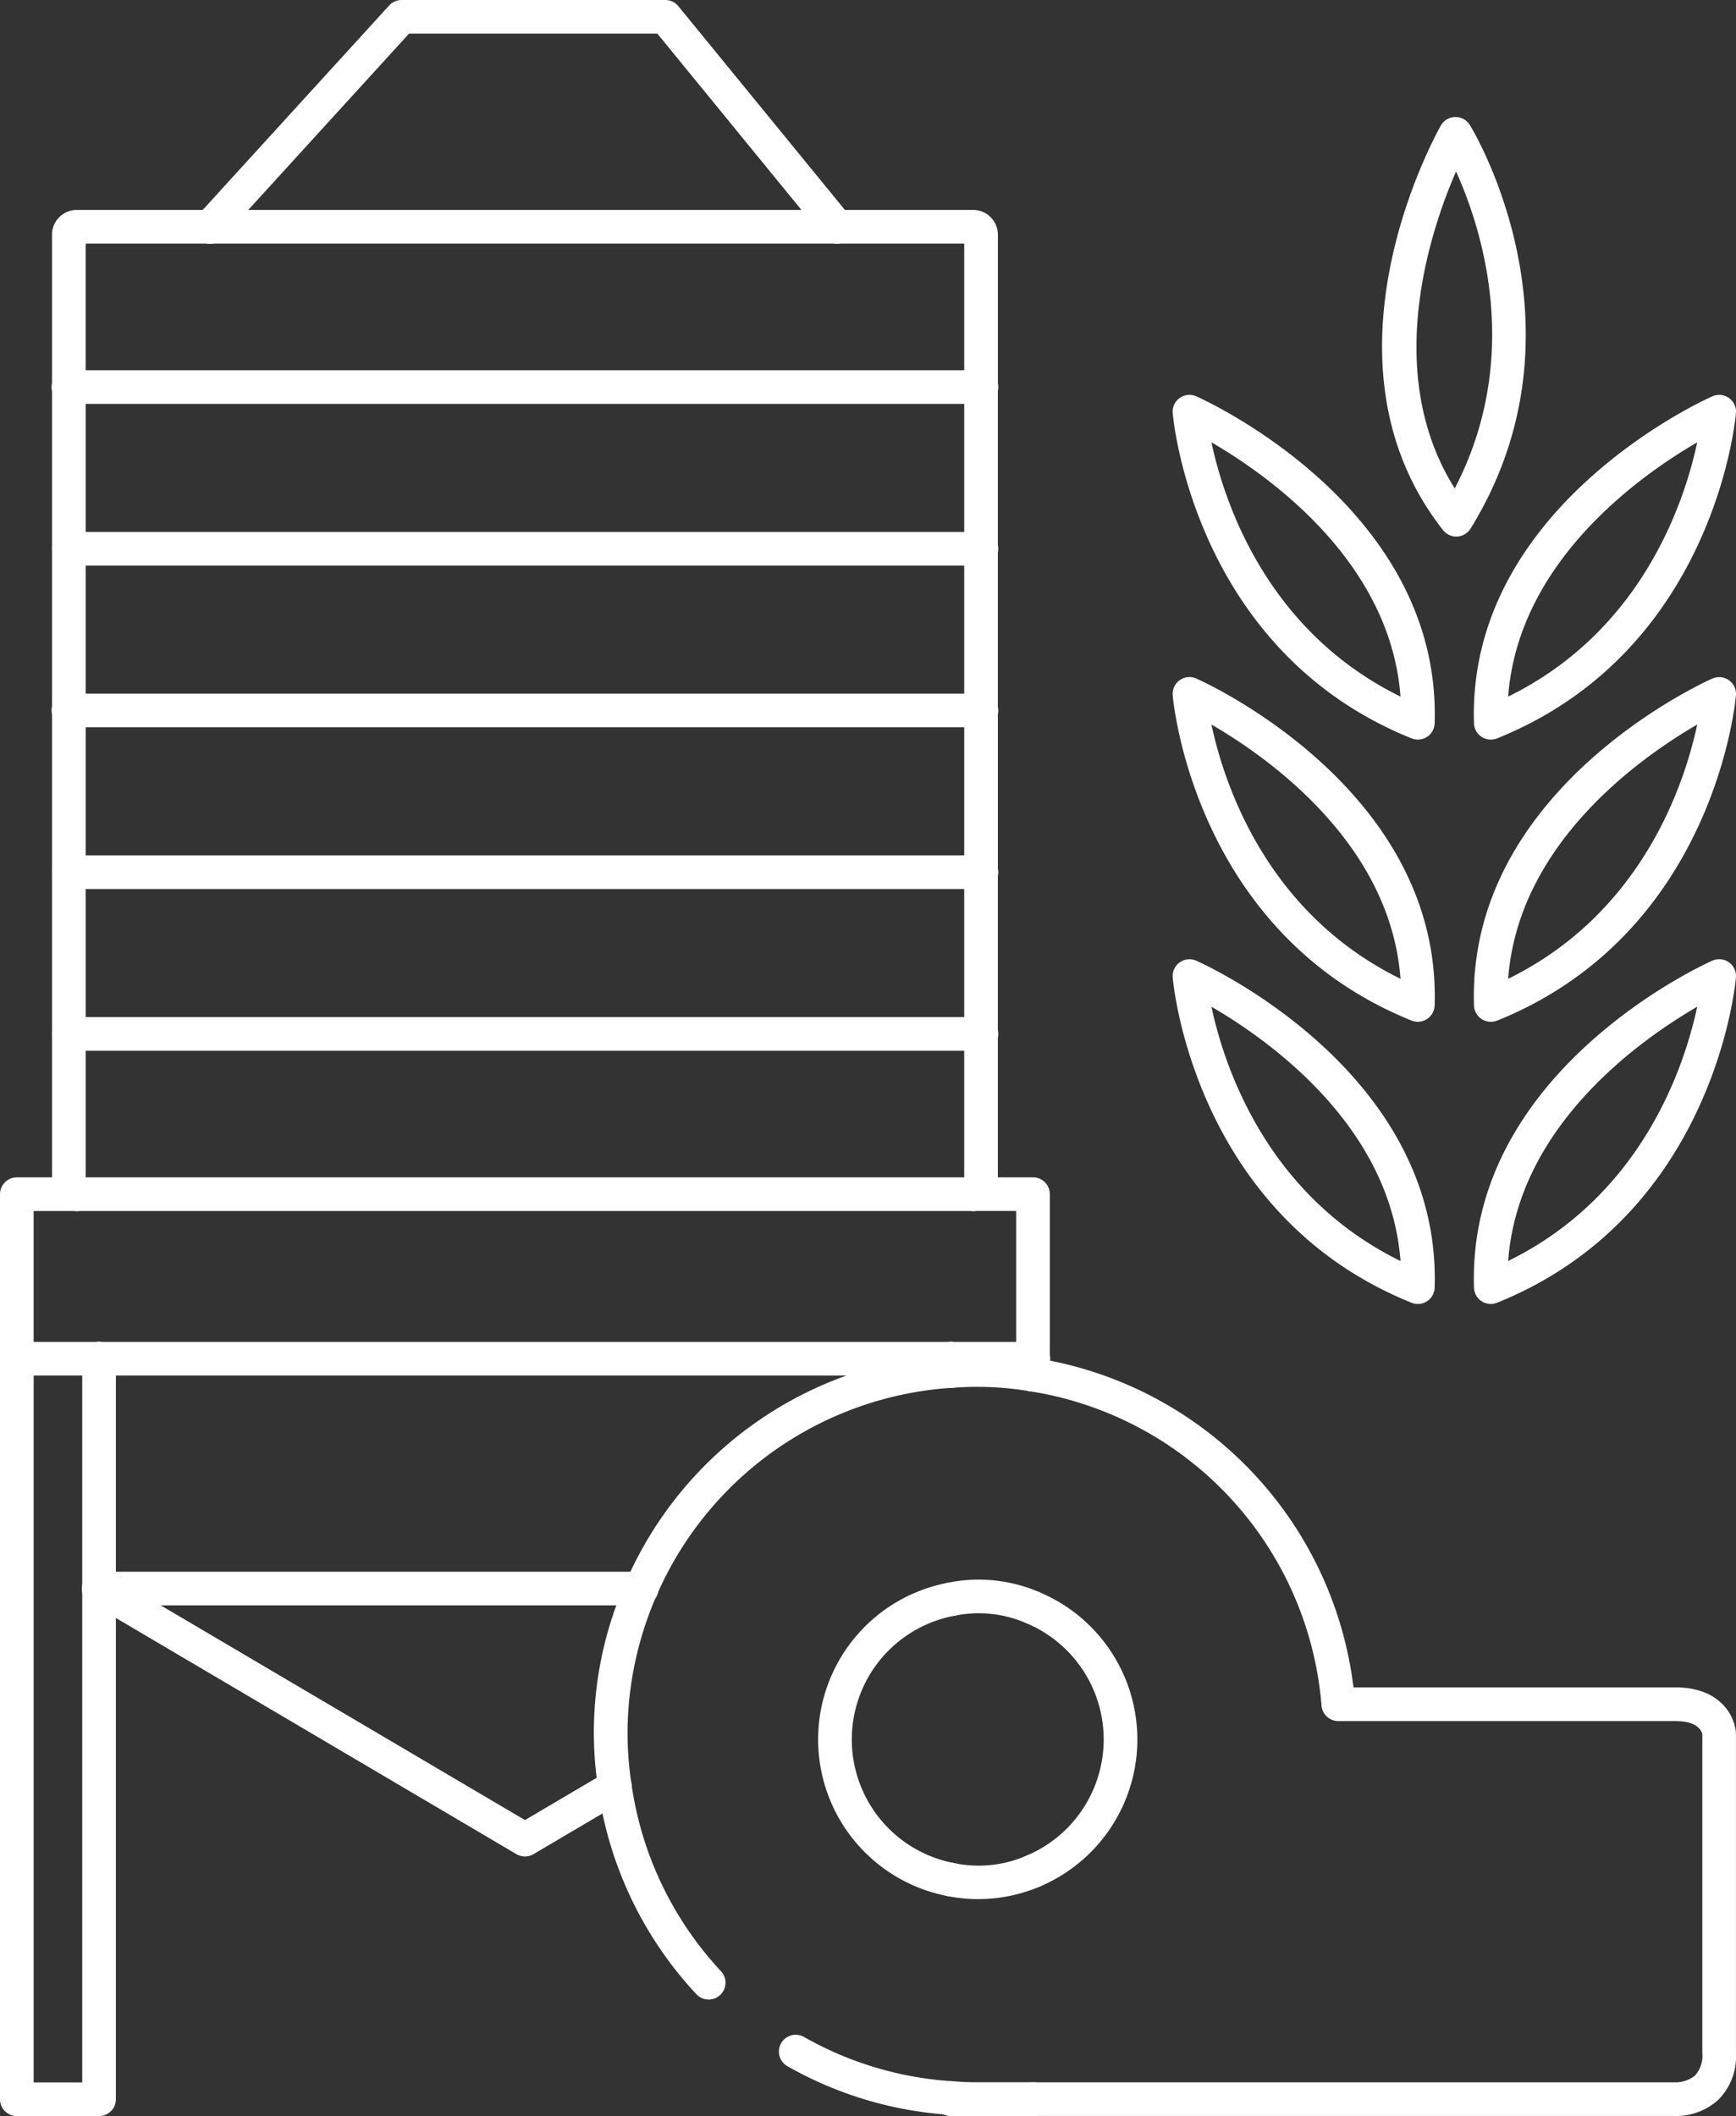 <svg id="Gruppe_579" data-name="Gruppe 579" xmlns="http://www.w3.org/2000/svg" width="181.005" height="220.543" viewBox="0 0 181.005 220.543">
  <rect x="0" y="0" width="181.005" height="220.543" fill="#333333" stroke="none"/>
  <g id="Gruppe_531" data-name="Gruppe 531" transform="translate(122.268 12.192)">
    <g id="Gruppe_524" data-name="Gruppe 524" transform="translate(0 28.962)">
      <path id="Pfad_880" data-name="Pfad 880" d="M533.393,98.66a1.78,1.78,0,0,1-.656-.127c-22.84-9.195-24.887-33.671-24.906-33.915a1.752,1.752,0,0,1,2.462-1.732c1.045.464,25.559,11.638,24.85,34.076a1.753,1.753,0,0,1-1.75,1.7Zm-21.523-30.98c1.33,6.229,5.746,19.651,19.713,26.5C530.536,80.088,517.8,71.119,511.871,67.679Z" transform="translate(-507.827 -62.732)" fill="#fff"/>
    </g>
    <g id="Gruppe_525" data-name="Gruppe 525" transform="translate(0 58.375)">
      <path id="Pfad_881" data-name="Pfad 881" d="M533.393,108.169a1.78,1.78,0,0,1-.656-.127c-22.84-9.2-24.887-33.671-24.906-33.919a1.752,1.752,0,0,1,2.462-1.729c1.045.464,25.559,11.638,24.85,34.073a1.76,1.76,0,0,1-1.75,1.7Zm-21.523-30.98c1.33,6.229,5.746,19.652,19.713,26.5C530.536,89.594,517.8,80.628,511.871,77.189Z" transform="translate(-507.827 -72.243)" fill="#fff"/>
    </g>
    <g id="Gruppe_526" data-name="Gruppe 526" transform="translate(0 87.785)">
      <path id="Pfad_882" data-name="Pfad 882" d="M533.393,117.678a1.719,1.719,0,0,1-.656-.127c-22.84-9.195-24.887-33.671-24.906-33.915a1.753,1.753,0,0,1,2.462-1.732c1.045.464,25.559,11.638,24.85,34.076a1.753,1.753,0,0,1-1.75,1.7ZM511.871,86.7c1.33,6.229,5.746,19.652,19.713,26.505C530.536,99.106,517.8,90.137,511.871,86.7Z" transform="translate(-507.827 -81.752)" fill="#fff"/>
    </g>
    <g id="Gruppe_527" data-name="Gruppe 527" transform="translate(31.403 28.962)">
      <path id="Pfad_883" data-name="Pfad 883" d="M519.749,98.66a1.753,1.753,0,0,1-1.754-1.7C517.29,74.524,541.8,63.35,542.846,62.886a1.752,1.752,0,0,1,2.462,1.732c-.018.244-2.066,24.721-24.9,33.915A1.8,1.8,0,0,1,519.749,98.66Zm21.523-30.98c-5.932,3.439-18.668,12.408-19.713,26.5C535.522,87.331,539.939,73.908,541.271,67.679Z" transform="translate(-517.98 -62.732)" fill="#fff"/>
    </g>
    <g id="Gruppe_528" data-name="Gruppe 528" transform="translate(21.832)">
      <path id="Pfad_884" data-name="Pfad 884" d="M522.626,97.1a1.76,1.76,0,0,1-1.379-.671c-13.886-17.638-.792-41.18-.226-42.173a1.763,1.763,0,0,1,1.487-.888,1.8,1.8,0,0,1,1.522.82c.133.207,13.014,21.121.087,42.077a1.758,1.758,0,0,1-1.392.832Zm-.028-38.05c-2.734,6.288-7.658,21.062-.133,33.031C529.634,78.277,525.224,64.855,522.6,59.049Z" transform="translate(-514.885 -53.368)" fill="#fff"/>
    </g>
    <g id="Gruppe_529" data-name="Gruppe 529" transform="translate(31.403 58.375)">
      <path id="Pfad_885" data-name="Pfad 885" d="M519.749,108.169a1.76,1.76,0,0,1-1.754-1.7C517.29,84.033,541.8,72.859,542.846,72.4a1.752,1.752,0,0,1,2.462,1.729c-.018.247-2.066,24.721-24.9,33.919A1.8,1.8,0,0,1,519.749,108.169Zm21.523-30.98c-5.932,3.439-18.668,12.405-19.713,26.5C535.522,96.84,539.939,83.418,541.271,77.189Z" transform="translate(-517.98 -72.243)" fill="#fff"/>
    </g>
    <g id="Gruppe_530" data-name="Gruppe 530" transform="translate(31.403 87.785)">
      <path id="Pfad_886" data-name="Pfad 886" d="M519.749,117.678a1.753,1.753,0,0,1-1.754-1.7C517.29,93.542,541.8,82.368,542.846,81.9a1.752,1.752,0,0,1,2.462,1.732c-.018.244-2.066,24.721-24.9,33.915A1.74,1.74,0,0,1,519.749,117.678ZM541.271,86.7C535.34,90.137,522.6,99.106,521.558,113.2,535.522,106.349,539.939,92.926,541.271,86.7Z" transform="translate(-517.98 -81.752)" fill="#fff"/>
    </g>
  </g>
  <g id="Gruppe_575" data-name="Gruppe 575" transform="translate(0 0)">
    <g id="Gruppe_532" data-name="Gruppe 532" transform="translate(8.573 139.859)">
      <path id="Pfad_887" data-name="Pfad 887" d="M561.628,98.154H472.822a1.754,1.754,0,1,1,0-3.507h88.806a1.754,1.754,0,1,1,0,3.507Z" transform="translate(-471.065 -94.647)" fill="#fff"/>
    </g>
    <g id="Gruppe_533" data-name="Gruppe 533" transform="translate(99.702 122.709)">
      <path id="Pfad_888" data-name="Pfad 888" d="M508.537,109.759a1.754,1.754,0,0,1-1.753-1.754v-15.4h-4.5a1.754,1.754,0,1,1,0-3.507h6.25a1.752,1.752,0,0,1,1.754,1.754v17.149A1.752,1.752,0,0,1,508.537,109.759Z" transform="translate(-500.53 -89.102)" fill="#fff"/>
    </g>
    <g id="Gruppe_534" data-name="Gruppe 534" transform="translate(0 122.709)">
      <path id="Pfad_889" data-name="Pfad 889" d="M470.047,109.759a1.754,1.754,0,0,1-1.754-1.754V90.856a1.754,1.754,0,0,1,1.754-1.754H476.3a1.754,1.754,0,1,1,0,3.507h-4.5v15.4A1.755,1.755,0,0,1,470.047,109.759Z" transform="translate(-468.293 -89.102)" fill="#fff"/>
    </g>
    <g id="Gruppe_535" data-name="Gruppe 535" transform="translate(8.573 139.859)">
      <path id="Pfad_890" data-name="Pfad 890" d="M472.822,122.1a1.755,1.755,0,0,1-1.757-1.754V96.4a1.755,1.755,0,0,1,3.51,0v23.95A1.754,1.754,0,0,1,472.822,122.1Z" transform="translate(-471.065 -94.647)" fill="#fff"/>
    </g>
    <g id="Gruppe_536" data-name="Gruppe 536" transform="translate(0 139.859)">
      <path id="Pfad_891" data-name="Pfad 891" d="M478.623,175.331h-8.576a1.754,1.754,0,0,1-1.754-1.754V96.4a1.755,1.755,0,0,1,3.51,0v75.424h5.063V120.351a1.755,1.755,0,0,1,3.51,0v53.227A1.754,1.754,0,0,1,478.623,175.331Z" transform="translate(-468.293 -94.647)" fill="#fff"/>
    </g>
    <g id="Gruppe_537" data-name="Gruppe 537" transform="translate(0 139.859)">
      <path id="Pfad_892" data-name="Pfad 892" d="M478.623,98.154h-8.576a1.754,1.754,0,1,1,0-3.507h8.576a1.754,1.754,0,1,1,0,3.507Z" transform="translate(-468.293 -94.647)" fill="#fff"/>
    </g>
    <g id="Gruppe_538" data-name="Gruppe 538" transform="translate(97.379 139.859)">
      <path id="Pfad_893" data-name="Pfad 893" d="M501.536,99.435a1.755,1.755,0,0,1-1.757-1.754V96.4a1.755,1.755,0,0,1,3.51,0v1.28A1.754,1.754,0,0,1,501.536,99.435Z" transform="translate(-499.779 -94.647)" fill="#fff"/>
    </g>
    <g id="Gruppe_539" data-name="Gruppe 539" transform="translate(105.955 139.859)">
      <path id="Pfad_894" data-name="Pfad 894" d="M504.306,99.821a1.754,1.754,0,0,1-1.753-1.754V96.4a1.754,1.754,0,0,1,3.507,0v1.667A1.752,1.752,0,0,1,504.306,99.821Z" transform="translate(-502.552 -94.647)" fill="#fff"/>
    </g>
    <g id="Gruppe_540" data-name="Gruppe 540" transform="translate(97.379 216.984)">
      <path id="Pfad_895" data-name="Pfad 895" d="M510.109,123.144h-8.573a1.755,1.755,0,0,1-1.757-1.754,1.877,1.877,0,0,1,2.252-1.754h8.078a1.754,1.754,0,1,1,0,3.507Z" transform="translate(-499.779 -119.584)" fill="#fff"/>
    </g>
    <g id="Gruppe_541" data-name="Gruppe 541" transform="translate(97.379 139.859)">
      <path id="Pfad_896" data-name="Pfad 896" d="M510.109,98.154h-8.573a1.754,1.754,0,1,1,0-3.507h8.573a1.754,1.754,0,1,1,0,3.507Z" transform="translate(-499.779 -94.647)" fill="#fff"/>
    </g>
    <g id="Gruppe_542" data-name="Gruppe 542" transform="translate(8.573 163.809)">
      <path id="Pfad_897" data-name="Pfad 897" d="M529.352,105.9h-56.53a1.754,1.754,0,1,1,0-3.507h56.53a1.754,1.754,0,1,1,0,3.507Z" transform="translate(-471.065 -102.391)" fill="#fff"/>
    </g>
    <g id="Gruppe_543" data-name="Gruppe 543" transform="translate(8.575 163.81)">
      <path id="Pfad_898" data-name="Pfad 898" d="M517.224,132.069a1.771,1.771,0,0,1-.891-.244l-44.4-26.168a1.754,1.754,0,1,1,1.781-3.022l43.512,25.642,8.48-5a1.754,1.754,0,1,1,1.782,3.022l-9.371,5.524A1.763,1.763,0,0,1,517.224,132.069Z" transform="translate(-471.065 -102.391)" fill="#fff"/>
    </g>
    <g id="Gruppe_544" data-name="Gruppe 544" transform="translate(5.422 72.294)">
      <path id="Pfad_899" data-name="Pfad 899" d="M471.8,93.164a1.754,1.754,0,0,1-1.754-1.754V74.555a1.755,1.755,0,0,1,3.51,0V91.41A1.755,1.755,0,0,1,471.8,93.164Z" transform="translate(-470.046 -72.801)" fill="#fff"/>
    </g>
    <g id="Gruppe_545" data-name="Gruppe 545" transform="translate(100.534 72.294)">
      <path id="Pfad_900" data-name="Pfad 900" d="M502.553,93.164A1.754,1.754,0,0,1,500.8,91.41V74.555a1.754,1.754,0,1,1,3.507,0V91.41A1.752,1.752,0,0,1,502.553,93.164Z" transform="translate(-500.799 -72.801)" fill="#fff"/>
    </g>
    <g id="Gruppe_546" data-name="Gruppe 546" transform="translate(5.422 89.149)">
      <path id="Pfad_901" data-name="Pfad 901" d="M471.8,98.611a1.754,1.754,0,0,1-1.754-1.754V80a1.755,1.755,0,0,1,3.51,0V96.857A1.755,1.755,0,0,1,471.8,98.611Z" transform="translate(-470.046 -78.251)" fill="#fff"/>
    </g>
    <g id="Gruppe_547" data-name="Gruppe 547" transform="translate(100.534 55.441)">
      <path id="Pfad_902" data-name="Pfad 902" d="M502.553,87.712a1.754,1.754,0,0,1-1.754-1.754V69.106a1.754,1.754,0,1,1,3.507,0V85.958A1.752,1.752,0,0,1,502.553,87.712Z" transform="translate(-500.799 -67.352)" fill="#fff"/>
    </g>
    <g id="Gruppe_548" data-name="Gruppe 548" transform="translate(5.422 38.586)">
      <path id="Pfad_903" data-name="Pfad 903" d="M471.8,82.265a1.754,1.754,0,0,1-1.754-1.754V63.656a1.755,1.755,0,0,1,3.51,0V80.511A1.755,1.755,0,0,1,471.8,82.265Z" transform="translate(-470.046 -61.902)" fill="#fff"/>
    </g>
    <g id="Gruppe_549" data-name="Gruppe 549" transform="translate(5.422 55.441)">
      <path id="Pfad_904" data-name="Pfad 904" d="M471.8,87.712a1.754,1.754,0,0,1-1.754-1.754V69.106a1.755,1.755,0,0,1,3.51,0V85.958A1.755,1.755,0,0,1,471.8,87.712Z" transform="translate(-470.046 -67.352)" fill="#fff"/>
    </g>
    <g id="Gruppe_550" data-name="Gruppe 550" transform="translate(99.702 106.002)">
      <path id="Pfad_905" data-name="Pfad 905" d="M502.287,103.914a1.753,1.753,0,0,1-.925-3.244V85.454a1.754,1.754,0,1,1,3.507,0v15.878A2.587,2.587,0,0,1,502.287,103.914Z" transform="translate(-500.53 -83.7)" fill="#fff"/>
    </g>
    <g id="Gruppe_551" data-name="Gruppe 551" transform="translate(100.534 89.149)">
      <path id="Pfad_906" data-name="Pfad 906" d="M502.553,98.611a1.754,1.754,0,0,1-1.754-1.754V80a1.754,1.754,0,1,1,3.507,0V96.857A1.752,1.752,0,0,1,502.553,98.611Z" transform="translate(-500.799 -78.251)" fill="#fff"/>
    </g>
    <g id="Gruppe_552" data-name="Gruppe 552" transform="translate(5.422 106.002)">
      <path id="Pfad_907" data-name="Pfad 907" d="M472.632,103.914a2.588,2.588,0,0,1-2.586-2.582V85.454a1.755,1.755,0,0,1,3.51,0V100.67a1.754,1.754,0,0,1-.925,3.244Z" transform="translate(-470.046 -83.7)" fill="#fff"/>
    </g>
    <g id="Gruppe_553" data-name="Gruppe 553" transform="translate(5.422 21.878)">
      <path id="Pfad_908" data-name="Pfad 908" d="M471.8,76.714a1.754,1.754,0,0,1-1.754-1.754V59.086a2.588,2.588,0,0,1,2.586-2.586h13.905a1.754,1.754,0,1,1,0,3.507h-12.98V74.961A1.755,1.755,0,0,1,471.8,76.714Z" transform="translate(-470.046 -56.5)" fill="#fff"/>
    </g>
    <g id="Gruppe_554" data-name="Gruppe 554" transform="translate(85.503 21.878)">
      <path id="Pfad_909" data-name="Pfad 909" d="M512.724,76.714a1.754,1.754,0,0,1-1.754-1.754V60.007H497.7a1.754,1.754,0,1,1,0-3.507h14.2a2.588,2.588,0,0,1,2.582,2.586V74.961A1.752,1.752,0,0,1,512.724,76.714Z" transform="translate(-495.939 -56.5)" fill="#fff"/>
    </g>
    <g id="Gruppe_555" data-name="Gruppe 555" transform="translate(100.534 38.586)">
      <path id="Pfad_910" data-name="Pfad 910" d="M502.553,82.265a1.754,1.754,0,0,1-1.754-1.754V63.656a1.754,1.754,0,1,1,3.507,0V80.511A1.752,1.752,0,0,1,502.553,82.265Z" transform="translate(-500.799 -61.902)" fill="#fff"/>
    </g>
    <g id="Gruppe_556" data-name="Gruppe 556" transform="translate(20.156 21.878)">
      <path id="Pfad_911" data-name="Pfad 911" d="M541.914,60.007H476.567a1.754,1.754,0,1,1,0-3.507h65.347a1.754,1.754,0,1,1,0,3.507Z" transform="translate(-474.81 -56.5)" fill="#fff"/>
    </g>
    <g id="Gruppe_557" data-name="Gruppe 557" transform="translate(6.25 122.709)">
      <path id="Pfad_912" data-name="Pfad 912" d="M565.522,92.609H472.071a1.754,1.754,0,1,1,0-3.507h93.451a1.754,1.754,0,1,1,0,3.507Z" transform="translate(-470.314 -89.102)" fill="#fff"/>
    </g>
    <g id="Gruppe_558" data-name="Gruppe 558" transform="translate(5.422 106.002)">
      <path id="Pfad_913" data-name="Pfad 913" d="M566.912,87.207H471.8a1.754,1.754,0,0,1,0-3.507h95.112a1.754,1.754,0,1,1,0,3.507Z" transform="translate(-470.046 -83.7)" fill="#fff"/>
    </g>
    <g id="Gruppe_559" data-name="Gruppe 559" transform="translate(5.422 89.149)">
      <path id="Pfad_914" data-name="Pfad 914" d="M566.912,81.758H471.8a1.754,1.754,0,0,1,0-3.507h95.112a1.754,1.754,0,1,1,0,3.507Z" transform="translate(-470.046 -78.251)" fill="#fff"/>
    </g>
    <g id="Gruppe_560" data-name="Gruppe 560" transform="translate(5.422 72.294)">
      <path id="Pfad_915" data-name="Pfad 915" d="M566.912,76.308H471.8a1.754,1.754,0,1,1,0-3.507h95.112a1.754,1.754,0,1,1,0,3.507Z" transform="translate(-470.046 -72.801)" fill="#fff"/>
    </g>
    <g id="Gruppe_561" data-name="Gruppe 561" transform="translate(5.422 55.441)">
      <path id="Pfad_916" data-name="Pfad 916" d="M566.912,70.859H471.8a1.754,1.754,0,0,1,0-3.507h95.112a1.754,1.754,0,1,1,0,3.507Z" transform="translate(-470.046 -67.352)" fill="#fff"/>
    </g>
    <g id="Gruppe_562" data-name="Gruppe 562" transform="translate(5.422 38.586)">
      <path id="Pfad_917" data-name="Pfad 917" d="M566.912,65.409H471.8a1.754,1.754,0,1,1,0-3.507h95.112a1.754,1.754,0,1,1,0,3.507Z" transform="translate(-470.046 -61.902)" fill="#fff"/>
    </g>
    <g id="Gruppe_563" data-name="Gruppe 563" transform="translate(20.159)">
      <path id="Pfad_918" data-name="Pfad 918" d="M541.912,74.812a1.749,1.749,0,0,1-1.358-.643L523.191,52.93H497.3L477.86,74.239a1.754,1.754,0,1,1-2.592-2.363L495.226,50a1.741,1.741,0,0,1,1.3-.572h27.5a1.747,1.747,0,0,1,1.355.643l17.889,21.878a1.753,1.753,0,0,1-.247,2.468A1.73,1.73,0,0,1,541.912,74.812Z" transform="translate(-474.811 -49.426)" fill="#fff"/>
    </g>
    <g id="Gruppe_564" data-name="Gruppe 564" transform="translate(62.351 184.46)">
      <path id="Pfad_919" data-name="Pfad 919" d="M499.992,133.006a1.752,1.752,0,0,1-1.283-.557,39.492,39.492,0,0,1-10.237-21.383,1.754,1.754,0,0,1,3.473-.5,35.983,35.983,0,0,0,9.334,19.491,1.754,1.754,0,0,1-.093,2.477A1.731,1.731,0,0,1,499.992,133.006Z" transform="translate(-488.453 -109.068)" fill="#fff"/>
    </g>
    <g id="Gruppe_565" data-name="Gruppe 565" transform="translate(81.234 212.075)">
      <path id="Pfad_920" data-name="Pfad 920" d="M512.463,126.332l-.124,0a39.317,39.317,0,0,1-16.89-5.051,1.752,1.752,0,1,1,1.726-3.049,35.89,35.89,0,0,0,15.4,4.6,1.753,1.753,0,0,1-.115,3.5Z" transform="translate(-494.559 -117.997)" fill="#fff"/>
    </g>
    <g id="Gruppe_566" data-name="Gruppe 566" transform="translate(97.382 141.031)">
      <path id="Pfad_921" data-name="Pfad 921" d="M510.11,99.028a2.161,2.161,0,0,1-.281-.022,33.02,33.02,0,0,0-7.7-.4l-.476.034A1.815,1.815,0,0,1,499.784,97a1.756,1.756,0,0,1,1.633-1.865l.467-.031a36.835,36.835,0,0,1,8.5.436,1.754,1.754,0,0,1-.275,3.486Z" transform="translate(-499.78 -95.026)" fill="#fff"/>
    </g>
    <g id="Gruppe_567" data-name="Gruppe 567" transform="translate(61.917 163.809)">
      <path id="Pfad_922" data-name="Pfad 922" d="M490.5,126.542a1.752,1.752,0,0,1-1.732-1.5,38.649,38.649,0,0,1,2.882-21.6,1.755,1.755,0,0,1,3.216,1.4,35.962,35.962,0,0,0-3.04,14.511,35.46,35.46,0,0,0,.414,5.18,1.758,1.758,0,0,1-1.487,1.989A2.294,2.294,0,0,1,490.5,126.542Z" transform="translate(-488.313 -102.391)" fill="#fff"/>
    </g>
    <g id="Gruppe_568" data-name="Gruppe 568" transform="translate(97.382 216.905)">
      <path id="Pfad_923" data-name="Pfad 923" d="M510.107,123.193h-6.025c-.742,0-1.472-.049-2.2-.1l-.467-.031a1.756,1.756,0,0,1-1.633-1.865,1.821,1.821,0,0,1,1.865-1.636l.476.034c.649.046,1.3.093,1.958.093h6.025a1.754,1.754,0,1,1,0,3.507Z" transform="translate(-499.78 -119.559)" fill="#fff"/>
    </g>
    <g id="Gruppe_569" data-name="Gruppe 569" transform="translate(105.955 141.527)">
      <path id="Pfad_924" data-name="Pfad 924" d="M571.326,174.2c-.108,0-.186,0-.223-.006l-66.8,0a1.754,1.754,0,0,1,0-3.507h66.9a3.212,3.212,0,0,0,2.143-.724,3.081,3.081,0,0,0,.745-2.289V134.435c-.028-.241-.343-1.4-2.833-1.4H536.133a1.752,1.752,0,0,1-1.747-1.608A36.1,36.1,0,0,0,504.027,98.67a1.754,1.754,0,0,1,.557-3.464,39.6,39.6,0,0,1,33.133,34.317h33.541c4.874,0,6.278,3.17,6.34,4.846l0,33.309a6.4,6.4,0,0,1-1.862,4.853A6.61,6.61,0,0,1,571.326,174.2Z" transform="translate(-502.552 -95.187)" fill="#fff"/>
    </g>
    <g id="Gruppe_570" data-name="Gruppe 570" transform="translate(65.105 141.141)">
      <path id="Pfad_925" data-name="Pfad 925" d="M491.1,121.237a1.788,1.788,0,0,1-.705-.145,1.758,1.758,0,0,1-.9-2.31,39.611,39.611,0,0,1,33.764-23.719,1.755,1.755,0,0,1,.238,3.5,36.1,36.1,0,0,0-30.786,21.622A1.759,1.759,0,0,1,491.1,121.237Z" transform="translate(-489.344 -95.062)" fill="#fff"/>
    </g>
    <g id="Gruppe_571" data-name="Gruppe 571" transform="translate(105.956 165.812)">
      <path id="Pfad_926" data-name="Pfad 926" d="M504.305,134a1.755,1.755,0,0,1-.68-3.371,13.135,13.135,0,0,0,0-24.22,1.753,1.753,0,0,1,1.361-3.232,16.64,16.64,0,0,1,0,30.683A1.773,1.773,0,0,1,504.305,134Z" transform="translate(-502.552 -103.039)" fill="#fff"/>
    </g>
    <g id="Gruppe_572" data-name="Gruppe 572" transform="translate(97.381 193.261)">
      <path id="Pfad_927" data-name="Pfad 927" d="M504.343,116.585a16.391,16.391,0,0,1-3.139-.315,1.752,1.752,0,1,1,.659-3.442,12.465,12.465,0,0,0,7.565-.773,1.753,1.753,0,0,1,1.361,3.232A16.514,16.514,0,0,1,504.343,116.585Z" transform="translate(-499.78 -111.914)" fill="#fff"/>
    </g>
    <g id="Gruppe_573" data-name="Gruppe 573" transform="translate(97.381 164.64)">
      <path id="Pfad_928" data-name="Pfad 928" d="M510.108,107.337a1.77,1.77,0,0,1-.68-.136,12.47,12.47,0,0,0-7.565-.773,1.771,1.771,0,0,1-2.051-1.392,1.751,1.751,0,0,1,1.392-2.051,15.976,15.976,0,0,1,9.584.984,1.753,1.753,0,0,1-.68,3.368Z" transform="translate(-499.78 -102.66)" fill="#fff"/>
    </g>
    <g id="Gruppe_574" data-name="Gruppe 574" transform="translate(85.302 164.936)">
      <path id="Pfad_929" data-name="Pfad 929" d="M509.711,135.467a1.719,1.719,0,0,1-.334-.031,16.62,16.62,0,0,1,0-32.65,1.752,1.752,0,0,1,.659,3.442,13.117,13.117,0,0,0,0,25.766,1.752,1.752,0,0,1-.325,3.473Z" transform="translate(-495.874 -102.755)" fill="#fff"/>
    </g>
  </g>
</svg>
